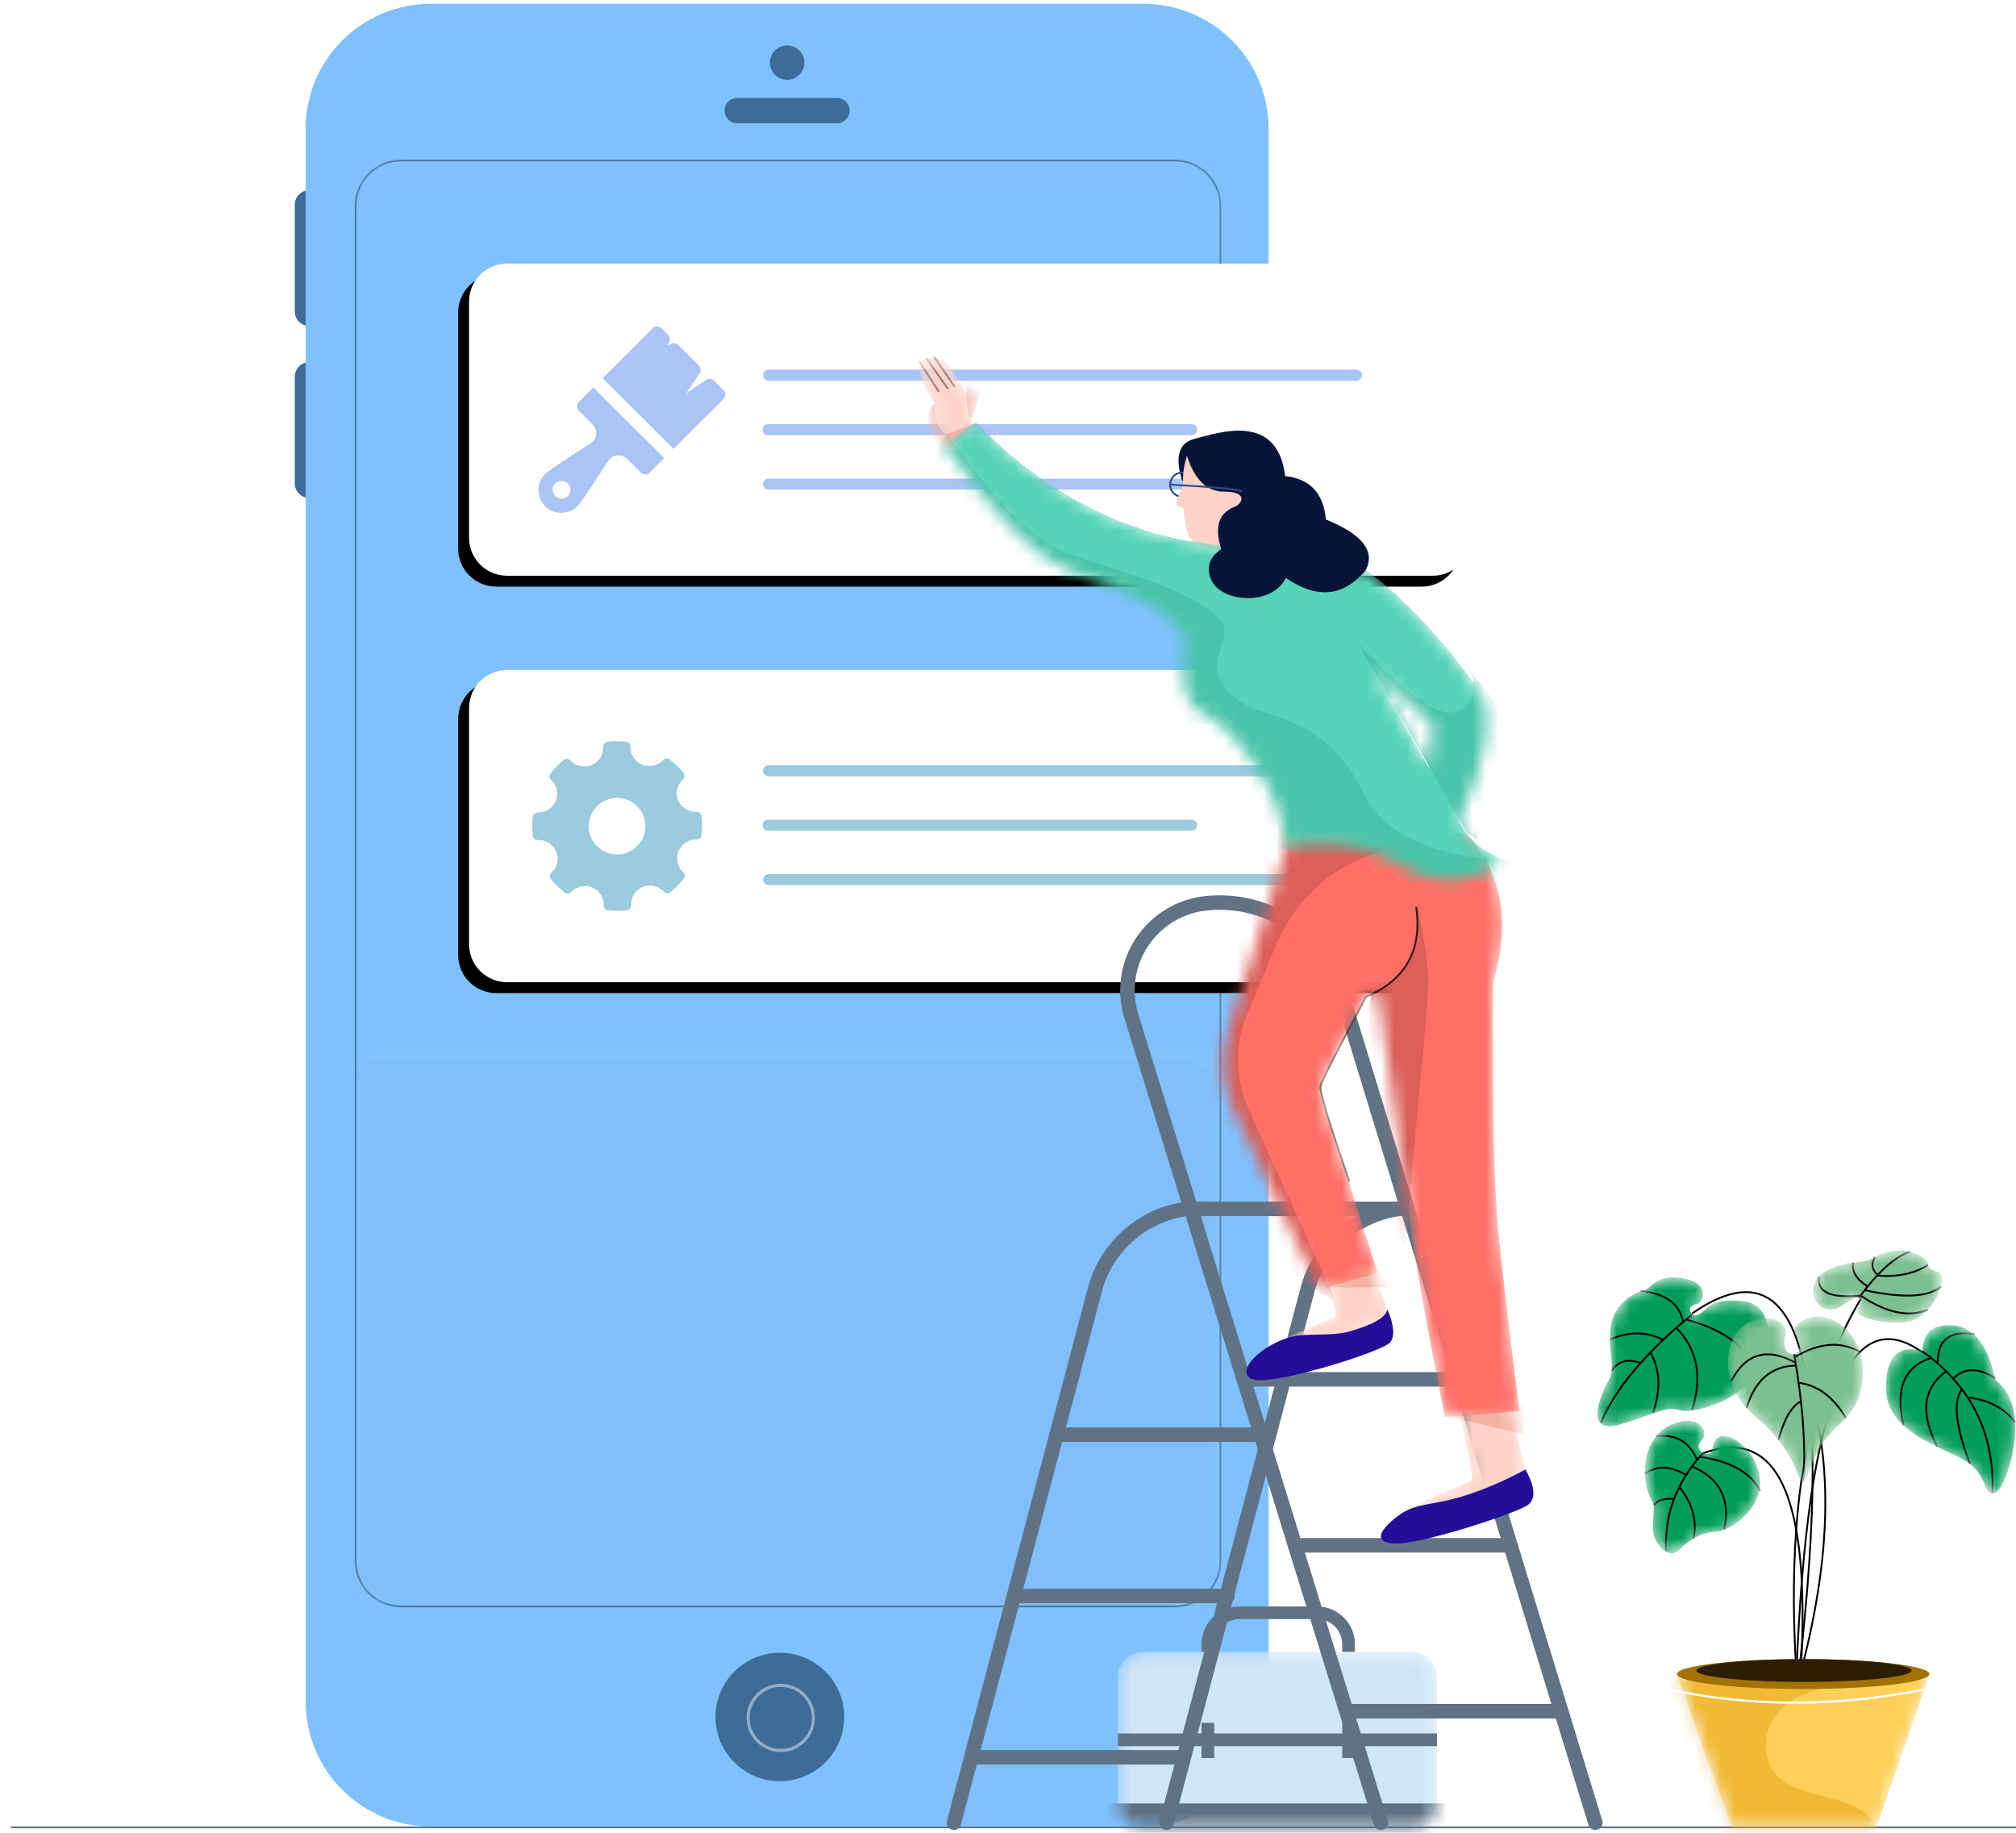 <svg width="154" height="140" viewBox="0 0 154 140" fill="none" xmlns="http://www.w3.org/2000/svg">
<path fill-rule="evenodd" clip-rule="evenodd" d="M154 139.584H84.795H10.972H0.829H154Z" stroke="#607385" stroke-width="0.138"/>
<path d="M98.706 33.196C98.706 32.585 98.21 32.09 97.598 32.09C96.986 32.09 96.49 32.585 96.49 33.196V48.82C96.49 49.431 96.986 49.926 97.598 49.926C98.21 49.926 98.706 49.431 98.706 48.82V33.196Z" fill="#3E6C98"/>
<path d="M24.733 28.771C24.733 28.16 24.237 27.665 23.625 27.665C23.013 27.665 22.517 28.16 22.517 28.771V36.929C22.517 37.54 23.013 38.035 23.625 38.035C24.237 38.035 24.733 37.54 24.733 36.929V28.771Z" fill="#3E6C98"/>
<path d="M24.733 15.638C24.733 15.027 24.237 14.532 23.625 14.532C23.013 14.532 22.517 15.027 22.517 15.638V23.796C22.517 24.407 23.013 24.902 23.625 24.902C24.237 24.902 24.733 24.407 24.733 23.796V15.638Z" fill="#3E6C98"/>
<path d="M87.343 0.291H32.91C27.629 0.291 23.348 4.562 23.348 9.831V129.979C23.348 135.248 27.629 139.519 32.91 139.519H87.343C92.624 139.519 96.906 135.248 96.906 129.979V9.831C96.906 4.562 92.624 0.291 87.343 0.291Z" fill="#7FC1FF"/>
<path d="M60.127 6.098C60.854 6.098 61.443 5.51 61.443 4.785C61.443 4.059 60.854 3.471 60.127 3.471C59.4 3.471 58.811 4.059 58.811 4.785C58.811 5.51 59.4 6.098 60.127 6.098Z" fill="#3E6C98"/>
<path d="M63.936 7.48H56.318C55.782 7.48 55.348 7.914 55.348 8.448C55.348 8.983 55.782 9.416 56.318 9.416H63.936C64.472 9.416 64.906 8.983 64.906 8.448C64.906 7.914 64.472 7.48 63.936 7.48Z" fill="#3E6C98"/>
<path d="M59.572 136.063C62.288 136.063 64.49 133.865 64.49 131.154C64.49 128.444 62.288 126.246 59.572 126.246C56.856 126.246 54.655 128.444 54.655 131.154C54.655 133.865 56.856 136.063 59.572 136.063Z" fill="#3E6C98"/>
<path d="M59.642 133.713C61.019 133.713 62.136 132.598 62.136 131.224C62.136 129.849 61.019 128.735 59.642 128.735C58.265 128.735 57.149 129.849 57.149 131.224C57.149 132.598 58.265 133.713 59.642 133.713Z" stroke="#91ADC8" stroke-width="0.239"/>
<mask id="mask0_1927_7959" style="mask-type:alpha" maskUnits="userSpaceOnUse" x="27" y="12" width="67" height="111">
<path d="M89.839 12.181H30.552C28.639 12.181 27.088 13.728 27.088 15.637V119.333C27.088 121.242 28.639 122.789 30.552 122.789H89.839C91.752 122.789 93.303 121.242 93.303 119.333V15.637C93.303 13.728 91.752 12.181 89.839 12.181Z" fill="white"/>
</mask>
<g mask="url(#mask0_1927_7959)">
<path d="M89.759 12.261H30.633C28.719 12.261 27.168 13.809 27.168 15.718V119.253C27.168 121.162 28.719 122.71 30.633 122.71H89.759C91.672 122.71 93.224 121.162 93.224 119.253V15.718C93.224 13.809 91.672 12.261 89.759 12.261Z" stroke="#040404" stroke-opacity="0.621" stroke-width="0.138"/>
<g opacity="0.151">
<g opacity="0.151" filter="url(#filter0_d_1927_7959)">
<path d="M30.078 79.987H90.823C92.431 79.987 93.734 81.287 93.734 82.891V120.132C93.734 121.736 92.431 123.036 90.823 123.036H30.078C28.471 123.036 27.168 121.736 27.168 120.132V82.891C27.168 81.287 28.471 79.987 30.078 79.987Z" fill="black"/>
</g>
<path opacity="0.151" d="M30.078 79.987H90.823C92.431 79.987 93.734 81.287 93.734 82.891V120.132C93.734 121.736 92.431 123.036 90.823 123.036H30.078C28.471 123.036 27.168 121.736 27.168 120.132V82.891C27.168 81.287 28.471 79.987 30.078 79.987Z" fill="white"/>
</g>
</g>
<g filter="url(#filter1_d_1927_7959)">
<path d="M38.74 20.134H109.431C111.038 20.134 112.341 21.434 112.341 23.038V41.076C112.341 42.679 111.038 43.98 109.431 43.98H38.74C37.133 43.98 35.83 42.679 35.83 41.076V23.038C35.83 21.434 37.133 20.134 38.74 20.134Z" fill="black"/>
</g>
<path d="M38.74 20.134H109.431C111.038 20.134 112.341 21.434 112.341 23.038V41.076C112.341 42.679 111.038 43.98 109.431 43.98H38.74C37.133 43.98 35.83 42.679 35.83 41.076V23.038C35.83 21.434 37.133 20.134 38.74 20.134Z" fill="white"/>
<path d="M55.265 30.476C55.453 30.288 55.453 29.984 55.265 29.797L54.543 29.076C54.38 28.913 54.123 28.889 53.932 29.019L52.414 30.048L53.44 28.523C53.568 28.333 53.543 28.078 53.38 27.916L51.814 26.353C51.669 26.209 51.449 26.172 51.265 26.26L50.994 26.39L51.124 26.103C51.206 25.921 51.167 25.708 51.025 25.566L50.534 25.076C50.346 24.888 50.041 24.888 49.853 25.076L46.034 28.887L51.446 34.286L55.265 30.476Z" fill="#AAC4F3"/>
<path d="M45.322 29.596L44.217 30.699C44.127 30.789 44.076 30.912 44.076 31.039C44.076 31.166 44.127 31.288 44.217 31.378L45.266 32.425C45.468 32.626 45.566 32.904 45.535 33.188C45.503 33.471 45.347 33.722 45.106 33.875C42.024 35.835 41.737 36.122 41.642 36.216C40.965 36.892 40.965 37.992 41.642 38.668C42.32 39.344 43.423 39.343 44.1 38.668C44.194 38.574 44.481 38.287 46.446 35.212C46.599 34.972 46.85 34.816 47.134 34.785C47.419 34.754 47.698 34.852 47.9 35.053L48.949 36.099C49.136 36.287 49.441 36.287 49.629 36.099L50.735 34.996L45.322 29.596ZM43.381 37.892C43.116 38.157 42.685 38.157 42.419 37.892C42.154 37.627 42.154 37.198 42.419 36.933C42.685 36.668 43.116 36.668 43.381 36.933C43.647 37.198 43.647 37.627 43.381 37.892Z" fill="#AAC4F3"/>
<path d="M103.625 28.659H58.708" stroke="#AAC4F3" stroke-width="0.837" stroke-linecap="round"/>
<path d="M91.034 32.82H58.659" stroke="#AAC4F3" stroke-width="0.837" stroke-linecap="round"/>
<path d="M98.921 36.978H58.707" stroke="#AAC4F3" stroke-width="0.837" stroke-linecap="round"/>
<g filter="url(#filter2_d_1927_7959)">
<path d="M38.741 51.181H109.431C111.038 51.181 112.341 52.481 112.341 54.084V72.125C112.341 73.728 111.038 75.028 109.431 75.028H38.741C37.133 75.028 35.83 73.728 35.83 72.125V54.084C35.83 52.481 37.133 51.181 38.741 51.181Z" fill="black"/>
</g>
<path d="M38.741 51.181H109.431C111.038 51.181 112.341 52.481 112.341 54.084V72.125C112.341 73.728 111.038 75.028 109.431 75.028H38.741C37.133 75.028 35.83 73.728 35.83 72.125V54.084C35.83 52.481 37.133 51.181 38.741 51.181Z" fill="white"/>
<path d="M103.625 58.876H58.708" stroke="#9BCBDC" stroke-width="0.837" stroke-linecap="round"/>
<path d="M91.034 63.035H58.659" stroke="#9BCBDC" stroke-width="0.837" stroke-linecap="round"/>
<path d="M98.921 67.194H58.708" stroke="#9BCBDC" stroke-width="0.837" stroke-linecap="round"/>
<path d="M40.695 62.378C40.715 62.196 40.928 62.059 41.112 62.059C41.707 62.059 42.234 61.711 42.456 61.172C42.682 60.62 42.536 59.976 42.093 59.571C41.953 59.443 41.936 59.23 42.053 59.082C42.358 58.697 42.704 58.348 43.082 58.046C43.23 57.928 43.447 57.944 43.575 58.086C43.962 58.514 44.657 58.672 45.194 58.449C45.752 58.214 46.105 57.649 46.07 57.043C46.059 56.852 46.199 56.687 46.389 56.665C46.874 56.609 47.363 56.607 47.849 56.661C48.037 56.682 48.177 56.843 48.17 57.031C48.149 57.632 48.506 58.187 49.059 58.413C49.59 58.629 50.28 58.472 50.666 58.048C50.794 57.908 51.007 57.891 51.156 58.007C51.545 58.311 51.898 58.66 52.206 59.043C52.325 59.191 52.308 59.407 52.167 59.535C51.715 59.943 51.569 60.592 51.804 61.151C52.028 61.683 52.582 62.026 53.216 62.026C53.422 62.019 53.569 62.157 53.591 62.344C53.648 62.83 53.649 63.326 53.594 63.817C53.574 63.999 53.354 64.135 53.168 64.135C52.603 64.121 52.061 64.47 51.833 65.022C51.606 65.574 51.752 66.218 52.196 66.624C52.335 66.751 52.352 66.964 52.235 67.112C51.934 67.495 51.588 67.844 51.209 68.148C51.06 68.268 50.843 68.251 50.715 68.109C50.326 67.68 49.631 67.522 49.096 67.746C48.536 67.98 48.184 68.545 48.218 69.151C48.23 69.342 48.089 69.508 47.9 69.53C47.652 69.558 47.402 69.573 47.152 69.573C46.915 69.573 46.677 69.56 46.44 69.534C46.251 69.513 46.112 69.351 46.118 69.163C46.14 68.563 45.783 68.007 45.23 67.782C44.696 67.564 44.009 67.723 43.623 68.147C43.495 68.286 43.282 68.303 43.133 68.188C42.745 67.884 42.392 67.535 42.083 67.152C41.963 67.003 41.98 66.787 42.122 66.66C42.574 66.251 42.72 65.602 42.485 65.044C42.265 64.519 41.731 64.166 41.158 64.166L41.077 64.168C40.891 64.183 40.72 64.04 40.697 63.851C40.64 63.364 40.64 62.869 40.695 62.378ZM47.134 65.271C48.328 65.271 49.299 64.302 49.299 63.111C49.299 61.92 48.328 60.951 47.134 60.951C45.94 60.951 44.969 61.92 44.969 63.111C44.969 64.302 45.94 65.271 47.134 65.271Z" fill="#9BCBDC"/>
<mask id="mask1_1927_7959" style="mask-type:alpha" maskUnits="userSpaceOnUse" x="85" y="126" width="25" height="14">
<path d="M87.318 126.176H107.849C108.912 126.176 109.774 127.036 109.774 128.097V137.699C109.774 138.759 108.912 139.619 107.849 139.619H87.318C86.255 139.619 85.393 138.759 85.393 137.699V128.097C85.393 127.036 86.255 126.176 87.318 126.176Z" fill="white"/>
</mask>
<g mask="url(#mask1_1927_7959)">
<path d="M87.318 126.176H107.849C108.912 126.176 109.774 127.036 109.774 128.097V137.699C109.774 138.759 108.912 139.619 107.849 139.619H87.318C86.255 139.619 85.393 138.759 85.393 137.699V128.097C85.393 127.036 86.255 126.176 87.318 126.176Z" fill="#D0E6F6"/>
<path d="M81.063 137.759H114.266V143.68H81.063V137.759Z" fill="#607385"/>
</g>
<path d="M109.774 132.897H85.394" stroke="#607385" stroke-width="0.969"/>
<path d="M103.015 131.598V134.291" stroke="#607385" stroke-width="0.969"/>
<path d="M92.267 131.598V134.291" stroke="#607385" stroke-width="0.969"/>
<path d="M103.015 126.176V125.597C103.015 124.271 101.937 123.197 100.609 123.197H94.674C93.345 123.197 92.268 124.271 92.268 125.597V126.176" stroke="#607385" stroke-width="0.969"/>
<path d="M142.301 98.968C138.091 105.796 136.403 115.454 137.238 127.94" stroke="black" stroke-width="0.138"/>
<path d="M147.282 103.639C141.42 98.842 138.072 106.831 137.237 127.604" stroke="black" stroke-width="0.138"/>
<path d="M129.259 100.33C137.442 94.67 140.168 103.762 137.437 127.605" stroke="black" stroke-width="0.138"/>
<path d="M130.054 111.029C135.756 108.891 138.267 114.296 137.587 127.246" stroke="black" stroke-width="0.138"/>
<path d="M137.182 103.441C139.955 109.51 140.167 117.274 137.819 126.732" stroke="black" stroke-width="0.138"/>
<mask id="mask2_1927_7959" style="mask-type:alpha" maskUnits="userSpaceOnUse" x="122" y="97" width="14" height="12">
<path d="M129.201 100.332C128.941 99.972 129.163 99.67 129.63 99.605C130.098 99.54 130.748 98.017 128.57 97.647C126.392 97.278 126.03 98.576 125.566 98.576C125.346 98.576 123.72 99.167 123.187 100.709C122.599 102.413 123.485 104.398 122.928 105.332C122.643 105.809 120.563 109.833 123.881 108.778C127.2 107.722 127.258 107.44 128.331 107.727C129.403 108.013 133.223 107.004 134.459 104.398C135.695 101.791 135.007 99.631 133.301 99.416C131.595 99.202 130.861 99.464 130.403 99.909C129.945 100.353 129.462 100.692 129.201 100.332Z" fill="white"/>
</mask>
<g mask="url(#mask2_1927_7959)">
<path d="M129.201 100.332C128.941 99.972 129.163 99.67 129.63 99.605C130.098 99.54 130.748 98.017 128.57 97.647C126.392 97.278 126.03 98.576 125.566 98.576C125.346 98.576 123.72 99.167 123.187 100.709C122.599 102.413 123.485 104.398 122.928 105.332C122.643 105.809 120.563 109.833 123.881 108.778C127.2 107.722 127.258 107.44 128.331 107.727C129.403 108.013 133.223 107.004 134.459 104.398C135.695 101.791 135.007 99.631 133.301 99.416C131.595 99.202 130.861 99.464 130.403 99.909C129.945 100.353 129.462 100.692 129.201 100.332Z" fill="#009C58"/>
<path d="M129.259 100.404C125.742 103.28 123.415 106.044 122.277 108.695" stroke="black" stroke-width="0.138"/>
<path d="M126.052 103.266C126.814 104.602 126.886 106.158 126.268 107.935" stroke="black" stroke-width="0.138"/>
<path d="M125.31 104.105C124.322 103.775 123.595 103.975 123.128 104.707" stroke="black" stroke-width="0.138"/>
<path d="M128.063 101.445C129.658 103.074 130.056 105.161 129.259 107.705" stroke="black" stroke-width="0.138"/>
<path d="M127.016 102.325C125.746 101.697 124.402 101.697 122.985 102.325" stroke="black" stroke-width="0.138"/>
<path d="M128.8 100.802C131.521 101.501 133.353 102.802 134.297 104.705" stroke="black" stroke-width="0.138"/>
<path d="M128.556 100.915C128.29 99.581 127.208 98.81 125.31 98.603" stroke="black" stroke-width="0.138"/>
</g>
<mask id="mask3_1927_7959" style="mask-type:alpha" maskUnits="userSpaceOnUse" x="128" y="127" width="20" height="13">
<path d="M128.107 127.939H147.382L143.338 139.62H132.285L128.107 127.939Z" fill="white"/>
</mask>
<g mask="url(#mask3_1927_7959)">
<path d="M128.107 127.94H147.382L143.338 139.621H132.285L128.107 127.94Z" fill="#FFCF57"/>
<path opacity="0.379" fill-rule="evenodd" clip-rule="evenodd" d="M142.751 128.477C137.366 128.776 134.755 130.482 134.919 133.595C135.165 138.264 142.237 136.112 143.464 139.946C144.282 142.502 139.547 143.03 129.259 141.528L126.344 126.732L142.046 127.246L142.751 128.477Z" fill="#DB9601"/>
<path d="M126.786 128.9C134.111 130.581 141.685 130.439 149.506 128.477" stroke="white" stroke-width="0.166"/>
</g>
<path d="M137.744 129.015C143.067 129.015 147.382 128.504 147.382 127.873C147.382 127.243 143.067 126.732 137.744 126.732C132.422 126.732 128.107 127.243 128.107 127.873C128.107 128.504 132.422 129.015 137.744 129.015Z" fill="#A17101"/>
<path d="M137.811 128.478C142.352 128.478 146.034 128.087 146.034 127.605C146.034 127.123 142.352 126.732 137.811 126.732C133.27 126.732 129.589 127.123 129.589 127.605C129.589 128.087 133.27 128.478 137.811 128.478Z" fill="#2E1E00"/>
<mask id="mask4_1927_7959" style="mask-type:alpha" maskUnits="userSpaceOnUse" x="131" y="100" width="12" height="14">
<path d="M137.445 102.656C137.506 103.13 137.445 103.482 136.902 103.456C136.359 103.43 136.186 102.635 136.399 101.976C136.613 101.317 135.66 100.189 133.705 100.957C131.75 101.724 130.965 105.614 134.111 108.218C137.258 110.823 137.256 113.197 137.734 113.197C138.212 113.197 138.168 110.805 140.607 108.727C143.046 106.648 142.644 102.685 140.712 101.26C138.779 99.836 137.192 100.993 137.112 101.51C137.032 102.026 137.385 102.182 137.445 102.656Z" fill="white"/>
</mask>
<g mask="url(#mask4_1927_7959)">
<path d="M137.445 102.656C137.506 103.13 137.445 103.482 136.902 103.456C136.359 103.43 136.186 102.635 136.399 101.976C136.613 101.317 135.66 100.189 133.705 100.957C131.75 101.724 130.965 105.614 134.111 108.218C137.258 110.823 137.256 113.197 137.734 113.197C138.212 113.197 138.168 110.805 140.607 108.727C143.046 106.648 142.644 102.685 140.712 101.26C138.779 99.836 137.192 100.993 137.112 101.51C137.032 102.026 137.385 102.182 137.445 102.656Z" fill="#7CC08F"/>
<path d="M137.055 103.439C137.734 107.381 137.961 110.633 137.734 113.195" stroke="black" stroke-width="0.138"/>
<path d="M137.587 107.033C136.85 107.424 136.273 108.41 135.857 109.99" stroke="black" stroke-width="0.138"/>
<path d="M137.437 105.63C138.886 105.836 140.075 106.732 141.005 108.318" stroke="black" stroke-width="0.138"/>
<path d="M137.238 104.31C135.336 104.33 134.062 105.413 133.417 107.56" stroke="black" stroke-width="0.138"/>
<path d="M137.146 103.639C138.925 102.58 140.55 102.442 142.021 103.226" stroke="black" stroke-width="0.138"/>
<path d="M137.147 104.09C134.983 102.903 133.347 103.376 132.241 105.509" stroke="black" stroke-width="0.138"/>
</g>
<mask id="mask5_1927_7959" style="mask-type:alpha" maskUnits="userSpaceOnUse" x="144" y="101" width="10" height="14">
<path d="M146.844 103.196C144.992 102.685 144.066 103.633 144.066 106.042C144.066 109.654 149.105 110.711 150.478 111.817C151.852 112.923 151.551 114.35 152.431 114.021C153.311 113.693 155.331 107.433 152.431 105.433C151.872 102.79 150.815 101.394 149.26 101.246C147.705 101.098 146.9 101.748 146.844 103.196Z" fill="white"/>
</mask>
<g mask="url(#mask5_1927_7959)">
<path d="M146.844 103.196C144.992 102.685 144.066 103.633 144.066 106.042C144.066 109.654 149.105 110.711 150.478 111.817C151.852 112.923 151.551 114.35 152.431 114.021C153.311 113.693 155.331 107.433 152.431 105.433C151.872 102.79 150.815 101.394 149.26 101.246C147.705 101.098 146.9 101.748 146.844 103.196Z" fill="#009C58"/>
<path d="M146.803 103.184C150.59 105.897 152.387 109.526 152.194 114.069" stroke="black" stroke-width="0.138"/>
<path d="M150.4 106.758C151.918 106.943 153.098 107.566 153.939 108.627" stroke="black" stroke-width="0.138"/>
<path d="M149.875 106.11C149.183 107.021 149.384 108.923 150.478 111.818" stroke="black" stroke-width="0.138"/>
<path d="M148.679 104.747C146.893 106.023 146.663 107.943 147.988 110.506" stroke="black" stroke-width="0.138"/>
<path d="M149.237 105.282C150.085 104.456 151.143 104.456 152.412 105.282" stroke="black" stroke-width="0.138"/>
<path d="M147.526 103.729C145.474 104.372 144.766 106.083 145.402 108.859" stroke="black" stroke-width="0.138"/>
<path d="M148.019 104.079C148.01 102.341 148.945 101.617 150.824 101.909" stroke="black" stroke-width="0.138"/>
</g>
<mask id="mask6_1927_7959" style="mask-type:alpha" maskUnits="userSpaceOnUse" x="125" y="108" width="10" height="11">
<path d="M129.986 110.02C130.535 109.492 129.991 108.143 128.178 108.631C126.365 109.119 125.289 111.008 125.759 113.5C125.88 114.039 126.034 114.436 126.222 114.691C126.503 115.074 126.1 116.375 126.335 117.272C126.57 118.169 127.533 119.135 128.298 118.373C129.063 117.61 129.884 117.065 131.083 117.002C132.282 116.939 134.837 115.057 134.411 112.751C133.986 110.445 131.907 109.319 131.256 109.782C130.605 110.245 131.012 110.945 130.515 111.061C130.019 111.177 129.437 110.548 129.986 110.02Z" fill="white"/>
</mask>
<g mask="url(#mask6_1927_7959)">
<path d="M129.986 110.02C130.535 109.492 129.991 108.143 128.178 108.631C126.365 109.119 125.289 111.008 125.759 113.5C125.88 114.039 126.034 114.436 126.222 114.691C126.503 115.074 126.1 116.375 126.335 117.272C126.57 118.169 127.533 119.135 128.298 118.373C129.063 117.61 129.885 117.065 131.084 117.002C132.282 116.939 134.837 115.057 134.411 112.751C133.986 110.445 131.907 109.319 131.256 109.782C130.605 110.245 131.012 110.945 130.516 111.061C130.019 111.177 129.437 110.548 129.986 110.02Z" fill="#009C58"/>
<path d="M130.054 111.029C128.052 113.244 127.126 115.739 127.275 118.512" stroke="black" stroke-width="0.138"/>
<path d="M128.289 113.587C129.287 114.849 129.647 116.162 129.368 117.526" stroke="black" stroke-width="0.138"/>
<path d="M127.813 114.499C127.094 114.442 126.605 114.604 126.344 114.985" stroke="black" stroke-width="0.138"/>
<path d="M129.259 112.023C131.392 112.933 132.207 114.538 131.705 116.84" stroke="black" stroke-width="0.138"/>
<path d="M129.879 111.276C132.286 111.659 133.812 112.536 134.458 113.906" stroke="black" stroke-width="0.138"/>
<path d="M128.799 112.67C127.582 111.953 126.532 111.926 125.649 112.591" stroke="black" stroke-width="0.138"/>
<path d="M129.642 111.52C129.049 110.121 127.996 109.521 126.484 109.721" stroke="black" stroke-width="0.138"/>
</g>
<mask id="mask7_1927_7959" style="mask-type:alpha" maskUnits="userSpaceOnUse" x="138" y="95" width="11" height="7">
<path d="M140.485 99.876C141.164 99.478 141.812 98.891 142.094 99.214C142.376 99.536 141.682 99.891 141.943 100.339C142.203 100.787 145.39 101.517 146.694 100.575C147.997 99.634 148.817 97.467 148.043 97.164C147.269 96.862 147.328 96.862 147.269 96.508C147.211 96.154 146.094 95.338 144.666 95.543C143.237 95.747 143.144 96.345 141.85 96.419C140.556 96.493 138.43 97.164 138.491 98.591C138.552 100.018 139.807 100.275 140.485 99.876Z" fill="white"/>
</mask>
<g mask="url(#mask7_1927_7959)">
<path d="M140.485 99.876C141.164 99.478 141.812 98.891 142.094 99.214C142.376 99.536 141.682 99.891 141.943 100.339C142.203 100.787 145.39 101.517 146.694 100.575C147.997 99.634 148.817 97.467 148.043 97.164C147.269 96.862 147.328 96.862 147.269 96.508C147.211 96.154 146.094 95.338 144.666 95.543C143.237 95.747 143.144 96.345 141.85 96.419C140.556 96.493 138.43 97.164 138.491 98.591C138.552 100.018 139.807 100.275 140.485 99.876Z" fill="#7CC08F"/>
<path d="M142.001 99.129C143.454 97.158 144.755 95.987 145.905 95.614" stroke="black" stroke-width="0.138"/>
<path d="M143.416 97.434C144.947 97.563 146.235 97.292 147.282 96.621" stroke="black" stroke-width="0.138"/>
<path d="M143.416 97.371C142.976 96.972 142.914 96.521 143.232 96.018" stroke="black" stroke-width="0.138"/>
<path d="M142.462 98.559C145.385 99.187 147.322 99.091 148.273 98.272" stroke="black" stroke-width="0.138"/>
<path d="M142.138 98.968C144.091 100.293 145.805 100.651 147.282 100.042" stroke="black" stroke-width="0.138"/>
<path d="M142.676 98.272C141.82 97.733 141.445 97.124 141.552 96.444" stroke="black" stroke-width="0.138"/>
<path d="M142.138 98.966C139.852 99.188 138.788 98.709 138.945 97.529" stroke="black" stroke-width="0.138"/>
</g>
<path d="M121.864 139.23L102.471 75.813C101.103 71.341 96.732 68.478 92.075 69.006C88.395 69.424 85.751 72.739 86.169 76.41C86.216 76.823 86.301 77.231 86.424 77.628L105.48 139.23" stroke="#607385" stroke-width="1.108" stroke-linecap="round"/>
<path d="M106.823 92.347C103.475 92.831 100.741 95.265 99.877 98.529L89.113 139.23" stroke="#607385" stroke-width="1.108" stroke-linecap="round"/>
<path d="M90.58 92.347C87.231 92.831 84.497 95.265 83.634 98.529L72.87 139.23" stroke="#607385" stroke-width="1.108" stroke-linecap="round"/>
<path d="M119.191 130.716H103.318" stroke="#607385" stroke-width="1.108" stroke-linecap="round"/>
<path d="M90.236 134.236H74.363" stroke="#607385" stroke-width="1.108" stroke-linecap="round"/>
<path d="M93.767 121.913H77.894" stroke="#607385" stroke-width="1.108" stroke-linecap="round"/>
<path d="M96.945 109.591H81.072" stroke="#607385" stroke-width="1.108" stroke-linecap="round"/>
<path d="M115.307 118.041H99.433" stroke="#607385" stroke-width="1.108" stroke-linecap="round"/>
<path d="M111.07 105.366H95.196" stroke="#607385" stroke-width="1.108" stroke-linecap="round"/>
<path d="M107.185 92.341H91.312" stroke="#607385" stroke-width="1.108" stroke-linecap="round"/>
<mask id="mask8_1927_7959" style="mask-type:alpha" maskUnits="userSpaceOnUse" x="97" y="96" width="10" height="8">
<path d="M101.064 97.378C101.866 99.367 102.168 100.439 101.97 100.595C101.673 100.829 96.987 102.389 97.069 103.387C97.123 104.051 100.204 103.203 106.31 100.841L104.757 96.853L101.064 97.378Z" fill="white"/>
</mask>
<g mask="url(#mask8_1927_7959)">
<path d="M101.064 97.378C101.866 99.367 102.168 100.439 101.97 100.595C101.673 100.829 96.987 102.389 97.069 103.387C97.123 104.051 100.204 103.203 106.31 100.841L104.757 96.853L101.064 97.378Z" fill="#FFD3C8"/>
<path fill-rule="evenodd" clip-rule="evenodd" d="M101.054 98.347H106.064L105.353 96.111L101.054 98.347Z" fill="#F1B2A2"/>
</g>
<path fill-rule="evenodd" clip-rule="evenodd" d="M96.099 105.421C98.153 105.564 105.624 103.228 106.188 102.54C106.564 102.081 106.495 101.239 105.981 100.013C105.877 100.623 104.9 101.19 103.049 101.712C101.759 102.077 99.624 101.832 98.648 102.108C95.84 102.901 94.046 105.278 96.099 105.421Z" fill="#230D99"/>
<mask id="mask9_1927_7959" style="mask-type:alpha" maskUnits="userSpaceOnUse" x="107" y="105" width="10" height="12">
<path d="M111.012 106.025C112.133 110.57 112.594 112.921 112.396 113.077C112.099 113.311 107.114 115.03 107.195 116.027C107.25 116.692 110.43 115.791 116.736 113.323L115.013 105.511L111.012 106.025Z" fill="white"/>
</mask>
<g mask="url(#mask9_1927_7959)">
<path d="M111.012 106.025C112.133 110.57 112.594 112.921 112.396 113.077C112.099 113.311 107.114 115.03 107.195 116.027C107.25 116.692 110.43 115.791 116.736 113.323L115.013 105.511L111.012 106.025Z" fill="#FFD3C8"/>
<path fill-rule="evenodd" clip-rule="evenodd" d="M110.803 108.248L117.368 109.766L116.466 107.183L110.803 108.248Z" fill="#F1B2A2"/>
</g>
<path fill-rule="evenodd" clip-rule="evenodd" d="M106.526 117.904C108.494 117.997 115.531 115.683 116.614 115.022C117.336 114.582 117.307 113.656 116.527 112.246C115.042 113.063 113.512 113.726 111.938 114.234C109.577 114.996 108.226 114.791 106.996 115.649C105.765 116.507 104.557 117.811 106.526 117.904Z" fill="#230D99"/>
<path fill-rule="evenodd" clip-rule="evenodd" d="M90.274 36.61C89.739 34.845 90.07 33.813 91.265 33.516C93.058 33.069 97.584 31.436 98.17 36.365C100.066 36.57 101.104 37.676 101.284 39.681C104.06 40.809 105.075 42.096 104.329 43.543C103.582 44.99 99.897 44.531 93.274 42.164L90.274 36.61Z" fill="#061537"/>
<path d="M90.3 37.941C90.806 37.941 91.217 37.528 91.217 37.019C91.217 36.51 90.806 36.098 90.3 36.098C89.794 36.098 89.384 36.51 89.384 37.019C89.384 37.528 89.794 37.941 90.3 37.941Z" stroke="#324A83" stroke-width="0.138" stroke-linecap="round"/>
<path fill-rule="evenodd" clip-rule="evenodd" d="M94.039 41.896C92.57 41.231 93.385 39.012 94.141 38.787C94.897 38.562 95.458 37.555 93.496 37.555C92.189 37.555 91.246 36.643 90.67 34.818C90.402 35.674 90.313 36.433 90.402 37.096C89.911 38.053 89.757 38.568 89.941 38.641C90.125 38.714 90.279 38.762 90.402 38.787C90.508 40.239 90.762 41.122 91.163 41.437C91.765 41.91 95.507 42.56 94.039 41.896Z" fill="#FFD3C8"/>
<path d="M89.384 37.019C92.712 37.193 94.53 37.365 94.838 37.536" stroke="#324A83" stroke-width="0.138" stroke-linecap="round"/>
<mask id="mask10_1927_7959" style="mask-type:alpha" maskUnits="userSpaceOnUse" x="93" y="63" width="24" height="46">
<path d="M111.997 63.647C114.744 66.597 115.43 70.401 114.057 75.058C113.994 84.481 114.13 90.853 114.466 94.175C114.801 97.497 115.338 102.039 116.076 107.801L110.378 108.248C108.826 100.577 107.838 94.86 107.414 91.098C107.14 88.669 106.413 83.537 105.235 75.702L104.401 76.03L101.118 82.37C100.885 82.821 100.84 83.346 100.993 83.83L105.235 97.227L100.754 98.53L94.241 84.824C93.34 82.927 93.191 80.76 93.823 78.758L98.596 63.647H111.997Z" fill="white"/>
</mask>
<g mask="url(#mask10_1927_7959)">
<path d="M111.997 63.647C114.744 66.597 115.43 70.401 114.057 75.058C113.994 84.481 114.13 90.853 114.466 94.175C114.801 97.497 115.338 102.039 116.076 107.801L110.378 108.248C108.826 100.577 107.838 94.86 107.414 91.098C107.14 88.669 106.413 83.537 105.235 75.702L104.401 76.03L101.118 82.37C100.885 82.821 100.84 83.346 100.993 83.83L105.235 97.227L100.754 98.53L94.241 84.824C93.34 82.927 93.191 80.76 93.823 78.758L98.596 63.647H111.997Z" fill="#FF6F66"/>
<path fill-rule="evenodd" clip-rule="evenodd" d="M108.275 69.278C108.767 71.482 109.044 73.315 109.107 74.776C109.244 78 105.557 105.999 107.535 110.876C110.282 117.647 110.679 116.913 108.727 108.672L104.757 87.972L104.57 76.983L104.757 75.877C105.975 75.299 106.901 74.49 107.535 73.451C108.169 72.411 108.416 71.02 108.275 69.278Z" fill="#DC5F58"/>
<path fill-rule="evenodd" clip-rule="evenodd" d="M107.257 64.553L105.279 65.13C101.796 66.146 98.958 68.678 97.557 72.019L95.282 77.446C94.302 79.783 94.341 82.421 95.388 84.729L102.124 99.57L92.879 93.403L87.9 75.25L98.997 61.664L107.257 64.553Z" fill="#DC5F58"/>
<path d="M108.179 69.278C108.652 72.579 107.378 74.865 104.359 76.135C102.118 80.328 100.955 82.605 100.872 82.966C100.788 83.326 101.526 85.758 103.083 90.262" stroke="#301913" stroke-width="0.138"/>
</g>
<mask id="mask11_1927_7959" style="mask-type:alpha" maskUnits="userSpaceOnUse" x="70" y="27" width="5" height="8">
<path d="M74.619 32.807L74.111 31.906C74.419 30.958 74.538 30.289 74.469 29.9C74.144 29.802 73.925 29.875 73.81 30.117C72.859 28.375 72.211 27.469 71.867 27.399C71.35 27.295 69.93 27.147 70.265 28.475C70.488 29.361 70.879 30.137 71.436 30.805C71.12 31.877 71.241 32.725 71.801 33.35C72.361 33.976 72.731 34.361 72.912 34.506L74.619 32.807Z" fill="white"/>
</mask>
<g mask="url(#mask11_1927_7959)">
<path d="M74.619 32.807L74.111 31.906C74.419 30.958 74.538 30.289 74.469 29.9C74.144 29.802 73.925 29.875 73.81 30.117C72.859 28.375 72.211 27.469 71.867 27.399C71.35 27.295 69.93 27.147 70.265 28.475C70.488 29.361 70.879 30.137 71.436 30.805C71.12 31.877 71.241 32.725 71.801 33.35C72.361 33.976 72.731 34.361 72.912 34.506L74.619 32.807Z" fill="#FFD3C8"/>
<path fill-rule="evenodd" clip-rule="evenodd" d="M71.436 30.806C71.276 31.671 71.526 32.465 72.184 33.188L74.591 32.321L72.092 34.762L70.923 32.788C70.882 32.156 70.904 31.703 70.989 31.429C71.073 31.154 71.222 30.947 71.436 30.806Z" fill="#F1B2A2"/>
<path fill-rule="evenodd" clip-rule="evenodd" d="M73.798 29.92C73.88 31.231 73.993 31.909 74.138 31.954C74.283 31.999 74.528 31.27 74.875 29.767L73.888 29.365L73.798 29.92Z" fill="#F1B2A2"/>
<path d="M71.335 27.221L72.939 29.56" stroke="#99776C" stroke-width="0.138"/>
<path d="M70.744 27.334L72.417 29.711" stroke="#99776C" stroke-width="0.138"/>
<path d="M70.215 27.586L71.726 29.935" stroke="#99776C" stroke-width="0.138"/>
</g>
<mask id="mask12_1927_7959" style="mask-type:alpha" maskUnits="userSpaceOnUse" x="72" y="32" width="43" height="36">
<path d="M72.092 33.968C75.825 39.165 78.83 42.287 81.106 43.332C84.521 44.9 89.119 45.994 90.58 48.786C89.998 51.99 90.463 53.915 91.975 54.561C94.244 55.53 98.143 60.794 98.143 64.659C101.883 64.237 104.773 64.689 106.815 66.013C109.416 67.699 112.719 67.699 114.693 65.682C114.735 65.639 113.909 65.309 113.009 64.659C112.753 64.474 112.415 64.136 111.996 63.645L104.841 51.093L109.416 55.391L109.137 58.63L111.465 62.712C113.525 58.142 114.084 54.955 113.143 53.152C111.73 50.448 105.24 43.084 102.643 42.844C100.046 42.604 94.393 41.821 91.323 41.398C88.253 40.976 80.983 39.089 74.56 32.235L72.092 33.968Z" fill="white"/>
</mask>
<g mask="url(#mask12_1927_7959)">
<path d="M72.092 33.968C75.825 39.165 78.83 42.287 81.106 43.332C84.521 44.9 89.119 45.994 90.58 48.786C89.998 51.99 90.463 53.915 91.975 54.561C94.244 55.53 98.143 60.794 98.143 64.659C101.883 64.237 104.773 64.689 106.815 66.013C109.416 67.699 112.719 67.699 114.693 65.682C114.735 65.639 113.909 65.309 113.009 64.659C112.753 64.474 112.415 64.136 111.996 63.645L104.841 51.093L109.416 55.391L109.137 58.63L111.465 62.712C113.525 58.142 114.084 54.955 113.143 53.152C111.73 50.448 105.24 43.084 102.643 42.844C100.046 42.604 94.393 41.821 91.323 41.398C88.253 40.976 80.983 39.089 74.56 32.235L72.092 33.968Z" fill="#56D4B7"/>
<path fill-rule="evenodd" clip-rule="evenodd" d="M72.416 33.186C75.912 38.213 78.883 41.211 81.329 42.178C84.997 43.629 91.644 45.019 93.38 47.614C94.179 48.808 91.775 50.669 93.894 52.918C96.249 55.417 100.865 53.786 104.328 60.883C106.761 65.869 116.117 66.073 117.613 65.45C118.539 65.065 115.383 69.866 112.58 69.9C111.028 69.918 107.952 68.707 103.352 66.265L92.412 63.428L70.743 34.816L72.416 33.186Z" fill="#4BC5A9"/>
<path fill-rule="evenodd" clip-rule="evenodd" d="M108.409 57.225L112.053 63.645L112.806 64.127L116.076 56.13C112.83 51.861 111.489 50.081 112.053 50.791C112.898 51.857 112.806 54.429 110.784 54.429C109.437 54.429 107.08 52.662 103.714 49.128L105.383 52.059L108.409 57.225Z" fill="#4BC5A9"/>
</g>
<path fill-rule="evenodd" clip-rule="evenodd" d="M94.358 38.723C93.102 39.139 92.746 40.211 93.288 41.94C92.312 42.63 92.085 43.466 92.608 44.449C93.392 45.924 97.043 46.383 98.234 44.152C100.619 45.786 102.651 45.583 104.329 43.542C103.973 42.08 102.848 41.286 100.953 41.158C99.059 41.03 96.861 40.219 94.358 38.723Z" fill="#061537"/>
<defs>
<filter id="filter0_d_1927_7959" x="23.291" y="77.772" width="72.657" height="49.141" filterUnits="userSpaceOnUse" color-interpolation-filters="sRGB">
<feFlood flood-opacity="0" result="BackgroundImageFix"/>
<feColorMatrix in="SourceAlpha" type="matrix" values="0 0 0 0 0 0 0 0 0 0 0 0 0 0 0 0 0 0 127 0" result="hardAlpha"/>
<feOffset dx="-0.831" dy="0.831"/>
<feGaussianBlur stdDeviation="1.523"/>
<feColorMatrix type="matrix" values="0 0 0 0 0.093 0 0 0 0 0.431 0 0 0 0 0.574 0 0 0 0.163 0"/>
<feBlend mode="normal" in2="BackgroundImageFix" result="effect1_dropShadow_1927_7959"/>
<feBlend mode="normal" in="SourceGraphic" in2="effect1_dropShadow_1927_7959" result="shape"/>
</filter>
<filter id="filter1_d_1927_7959" x="31.954" y="17.919" width="82.602" height="29.937" filterUnits="userSpaceOnUse" color-interpolation-filters="sRGB">
<feFlood flood-opacity="0" result="BackgroundImageFix"/>
<feColorMatrix in="SourceAlpha" type="matrix" values="0 0 0 0 0 0 0 0 0 0 0 0 0 0 0 0 0 0 127 0" result="hardAlpha"/>
<feOffset dx="-0.831" dy="0.831"/>
<feGaussianBlur stdDeviation="1.523"/>
<feColorMatrix type="matrix" values="0 0 0 0 0.093 0 0 0 0 0.431 0 0 0 0 0.574 0 0 0 0.163 0"/>
<feBlend mode="normal" in2="BackgroundImageFix" result="effect1_dropShadow_1927_7959"/>
<feBlend mode="normal" in="SourceGraphic" in2="effect1_dropShadow_1927_7959" result="shape"/>
</filter>
<filter id="filter2_d_1927_7959" x="31.954" y="48.965" width="82.602" height="29.939" filterUnits="userSpaceOnUse" color-interpolation-filters="sRGB">
<feFlood flood-opacity="0" result="BackgroundImageFix"/>
<feColorMatrix in="SourceAlpha" type="matrix" values="0 0 0 0 0 0 0 0 0 0 0 0 0 0 0 0 0 0 127 0" result="hardAlpha"/>
<feOffset dx="-0.831" dy="0.831"/>
<feGaussianBlur stdDeviation="1.523"/>
<feColorMatrix type="matrix" values="0 0 0 0 0.093 0 0 0 0 0.431 0 0 0 0 0.574 0 0 0 0.163 0"/>
<feBlend mode="normal" in2="BackgroundImageFix" result="effect1_dropShadow_1927_7959"/>
<feBlend mode="normal" in="SourceGraphic" in2="effect1_dropShadow_1927_7959" result="shape"/>
</filter>
</defs>
</svg>
